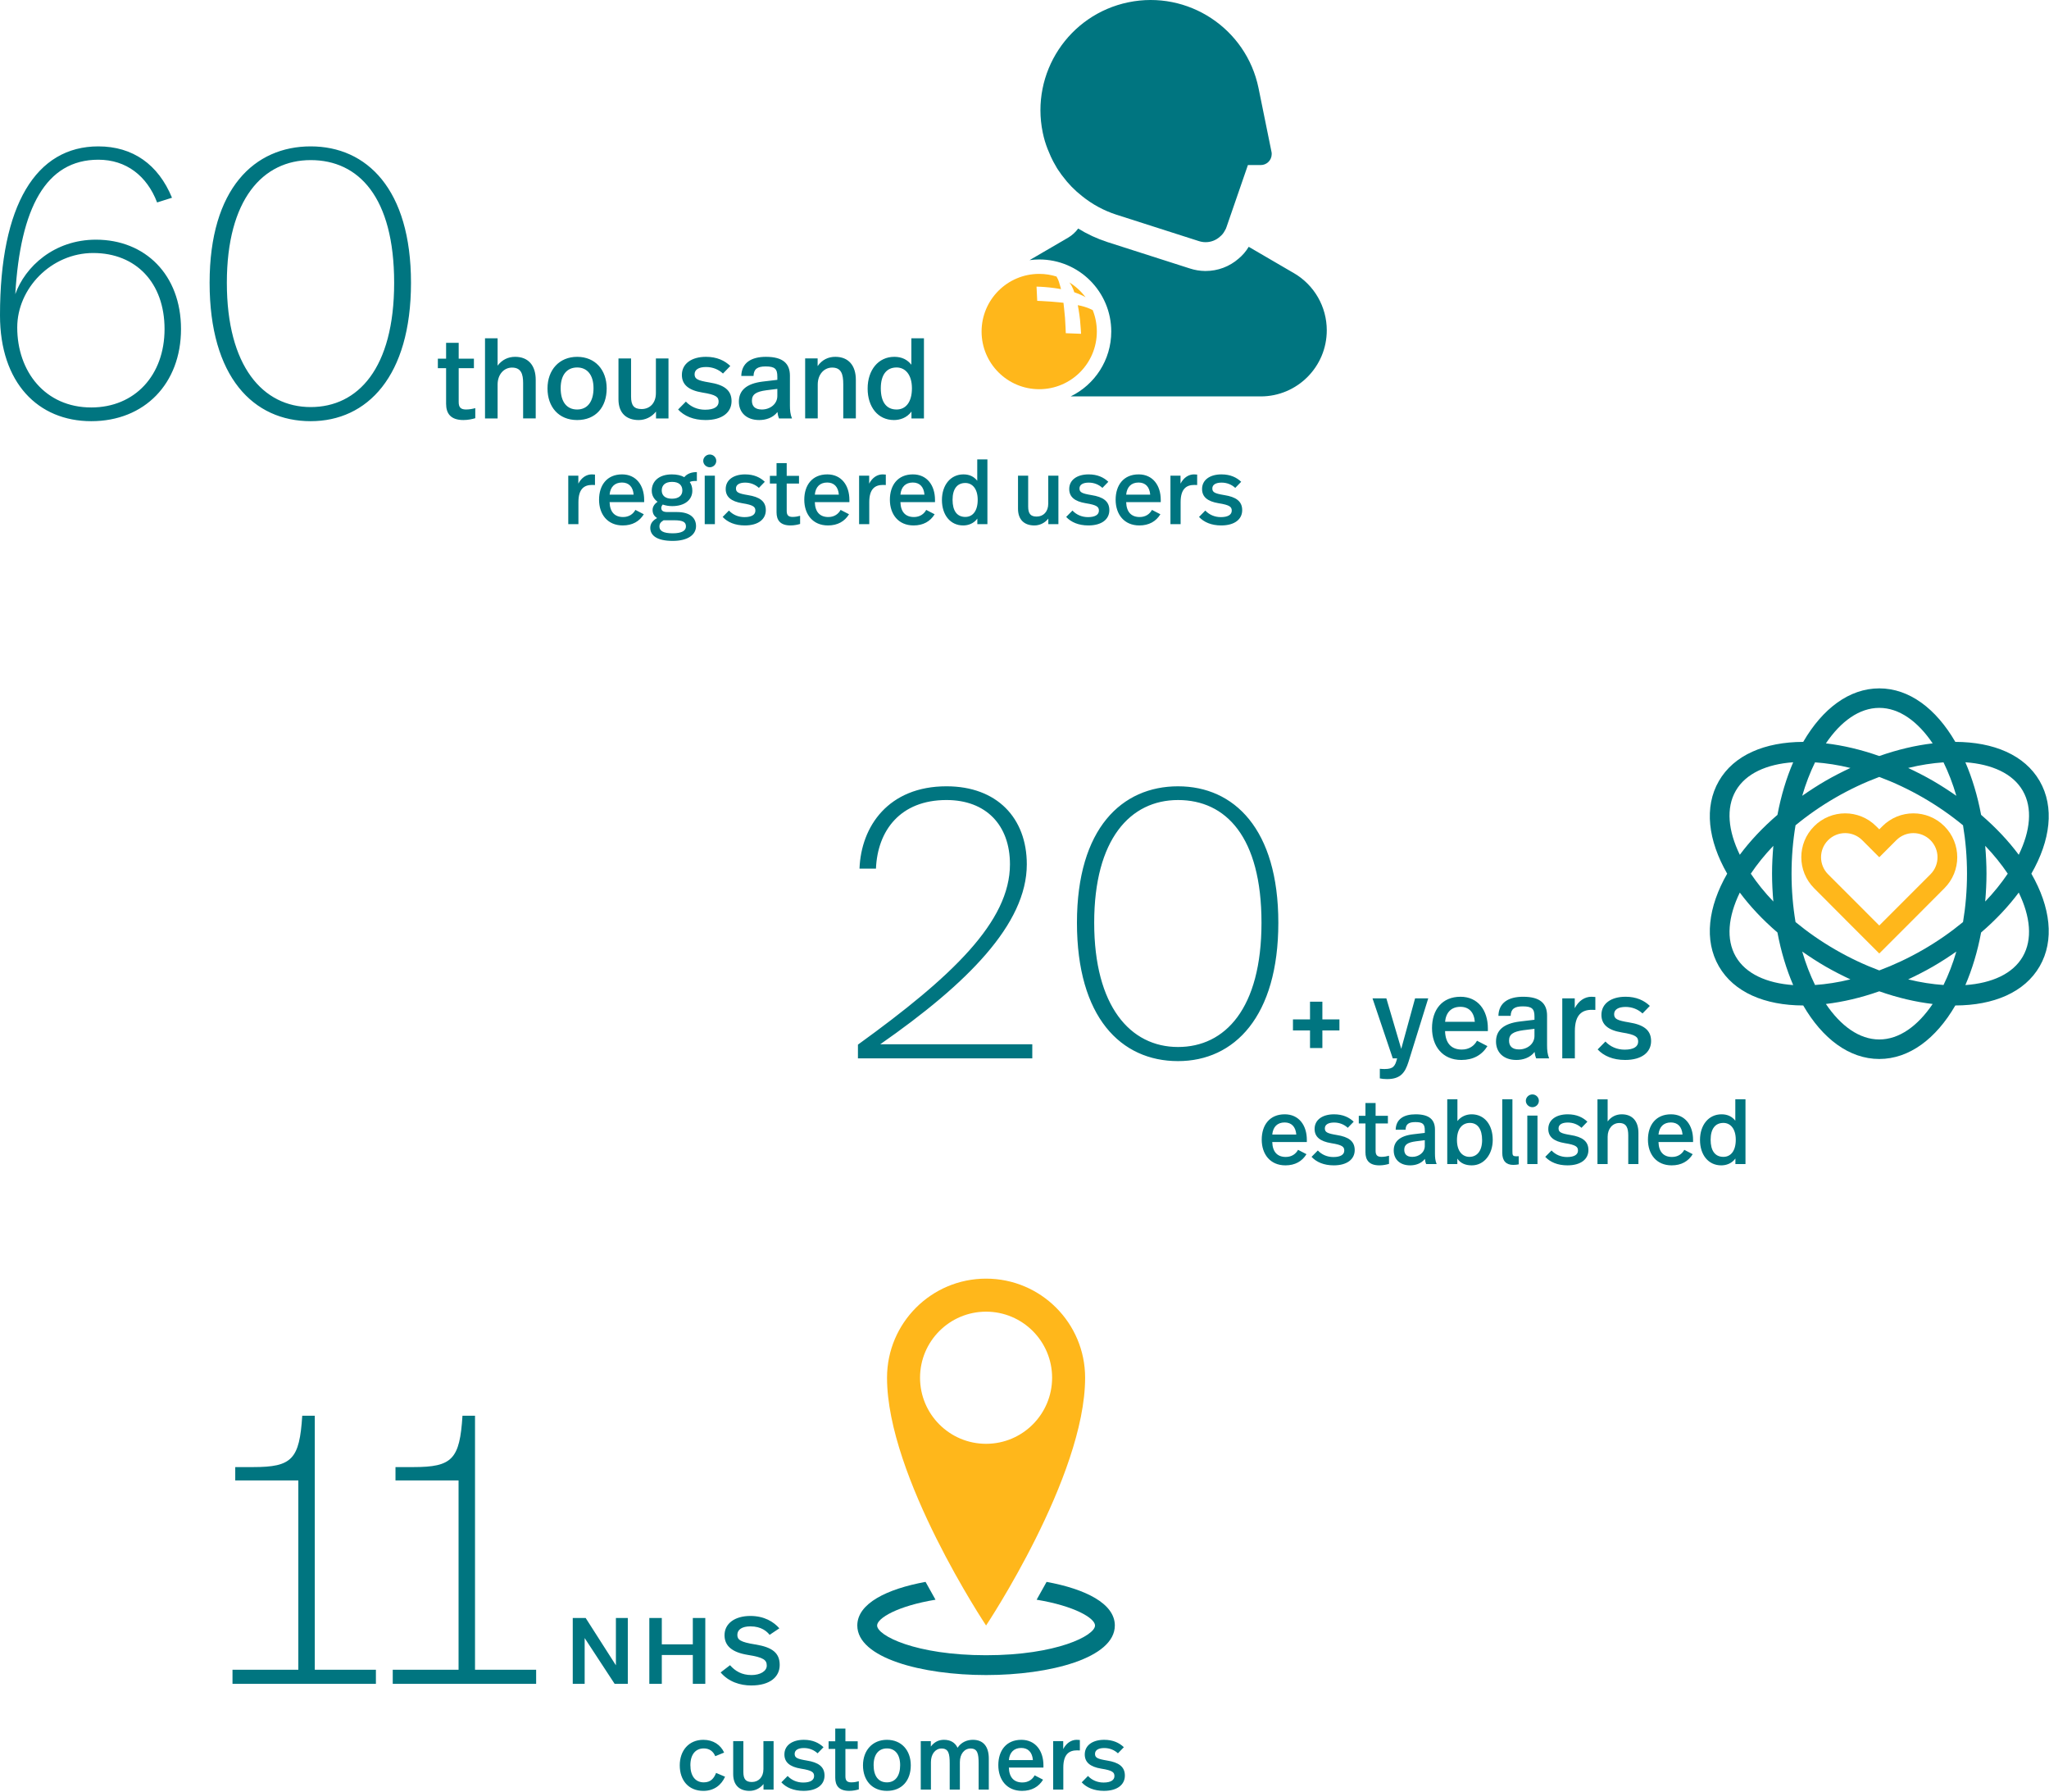<svg width="652" height="570" viewBox="0 0 652 570" fill="none" xmlns="http://www.w3.org/2000/svg">
<path d="M333.03 503.262C331.935 505.27 330.868 507.178 329.861 508.933C341.935 510.917 348.441 514.813 348.441 517.138C348.441 520.345 336.203 526.597 313.771 526.597C291.338 526.597 279.1 520.345 279.1 517.138C279.1 514.813 285.608 510.917 297.682 508.933C296.675 507.178 295.609 505.267 294.513 503.26C282.145 505.529 272.798 510.149 272.798 517.138C272.798 527.489 293.411 532.902 313.771 532.902C334.13 532.902 354.744 527.489 354.744 517.138C354.744 510.153 345.396 505.533 333.028 503.262" fill="#007580"/>
<path d="M313.773 459.334C302.168 459.334 292.761 449.924 292.761 438.315C292.761 426.706 302.168 417.295 313.773 417.295C325.378 417.295 334.785 426.706 334.785 438.315C334.785 449.924 325.378 459.334 313.773 459.334ZM313.773 406.787C296.366 406.787 282.256 420.904 282.256 438.315C282.256 469.843 313.773 517.138 313.773 517.138C313.773 517.138 345.29 469.843 345.29 438.315C345.29 420.901 331.178 406.787 313.773 406.787Z" fill="#FFB71B"/>
<path d="M351.353 553.505C347.706 553.505 345.175 555.241 345.175 558.154C345.175 560.627 346.852 562.097 350.439 562.685C354.029 563.246 354.617 563.863 354.617 565.039C354.617 566.274 353.529 567.097 351.145 567.097C349.174 567.097 347.439 566.332 346.204 565.008L344.203 567.038C345.763 568.716 348.145 569.745 351.263 569.745C355.587 569.745 357.939 567.744 357.939 564.89C357.939 562.037 355.967 560.682 352.261 560.093C349.231 559.593 348.437 559.21 348.437 557.975C348.437 556.828 349.466 556.122 351.378 556.122C353.084 556.122 354.584 556.739 355.731 557.8L357.614 555.858C356.173 554.475 354.173 553.505 351.349 553.505M342.617 553.505C340.939 553.505 339.35 554.477 338.321 556.447V553.917H335.115V569.336H338.35V562.331C338.35 558.065 340.233 556.859 342.703 556.859C342.909 556.859 343.143 556.859 343.615 556.888V553.563C343.32 553.534 342.909 553.503 342.614 553.503M321.025 559.949C321.259 557.476 322.671 556.095 324.966 556.095C327.113 556.095 328.467 557.419 328.673 559.949H321.025ZM325.203 569.75C328.292 569.75 330.527 568.454 331.91 566.19L329.233 564.806C328.527 566.101 327.232 567.073 325.32 567.073C322.642 567.073 321.113 565.455 321.025 562.336H332.025V561.629C332.025 557.009 329.496 553.507 324.995 553.507C320.199 553.507 317.67 556.921 317.67 561.57C317.67 566.219 320.376 569.75 325.201 569.75M296.226 569.336V560.596C296.226 558.037 297.638 556.27 299.61 556.27C301.845 556.27 302.199 557.917 302.199 561.036V569.336H305.434V560.596C305.434 558.037 306.846 556.27 308.847 556.27C311.053 556.27 311.405 557.917 311.405 561.036V569.336H314.64V559.449C314.64 555.741 312.963 553.505 309.581 553.505C307.787 553.505 305.903 554.211 304.697 556.035C303.932 554.417 302.491 553.505 300.373 553.505C298.696 553.505 297.315 554.182 296.195 555.652V553.917H292.989V569.336H296.224H296.226ZM282.225 567.042C279.547 567.042 277.989 565.07 277.989 561.57C277.989 558.07 279.667 556.243 282.225 556.243C284.783 556.243 286.432 558.127 286.432 561.57C286.432 565.012 284.871 567.042 282.225 567.042ZM282.225 569.75C287.02 569.75 289.815 566.424 289.815 561.627C289.815 556.83 286.843 553.505 282.225 553.505C277.606 553.505 274.606 556.89 274.606 561.627C274.606 566.365 277.458 569.75 282.225 569.75ZM265.78 549.914V553.974H263.662V556.416H265.78V565.568C265.78 568.04 266.927 569.747 270.222 569.747C271.428 569.747 272.457 569.513 273.28 569.276V566.686C272.663 566.863 271.78 567.04 270.897 567.04C269.456 567.04 269.013 566.391 269.013 565.098V556.418H272.926V553.977H269.013V549.917H265.778L265.78 549.914ZM255.78 553.505C252.133 553.505 249.601 555.241 249.601 558.154C249.601 560.627 251.279 562.097 254.868 562.685C258.458 563.246 259.046 563.863 259.046 565.039C259.046 566.274 257.957 567.097 255.574 567.097C253.602 567.097 251.867 566.332 250.632 565.008L248.632 567.038C250.192 568.716 252.573 569.745 255.691 569.745C260.015 569.745 262.368 567.744 262.368 564.89C262.368 562.037 260.396 560.682 256.689 560.093C253.66 559.593 252.865 559.21 252.865 557.975C252.865 556.828 253.894 556.122 255.806 556.122C257.513 556.122 259.013 556.739 260.159 557.8L262.043 555.858C260.602 554.475 258.601 553.505 255.778 553.505M238.512 569.75C240.159 569.75 241.807 569.015 242.953 567.571V569.338H246.16V553.919H242.925V562.836C242.925 565.397 241.365 566.927 239.247 566.927C237.306 566.927 236.54 566.015 236.54 563.719V553.919H233.305V564.425C233.305 567.985 235.363 569.752 238.512 569.752M223.833 569.75C227.275 569.75 229.569 567.837 230.716 565.247L227.863 564.04C227.217 565.658 226.246 567.042 223.951 567.042C221.304 567.042 219.684 565.07 219.684 561.57C219.684 558.07 221.419 556.243 223.951 556.243C225.715 556.243 226.952 557.155 227.598 558.716L230.421 557.567C229.333 555.154 227.009 553.507 223.802 553.507C219.184 553.507 216.301 556.921 216.301 561.629C216.301 566.338 219.036 569.752 223.831 569.752" fill="#007580"/>
<path d="M239.07 536.216C245.007 536.216 248.103 533.484 248.103 529.694C248.103 525.904 245.808 524.047 240.344 523.172C235.5 522.406 234.626 521.642 234.626 520.111C234.626 518.397 236.193 517.414 238.778 517.414C242.31 517.414 244.058 519.055 244.897 520.111L247.992 518.034C246.171 515.958 243.186 514.1 238.778 514.1C233.825 514.1 230.548 516.504 230.548 520.221C230.548 523.684 233.024 525.687 237.941 526.488C243.04 527.29 243.987 528.129 243.987 529.913C243.987 531.697 241.838 532.902 239.143 532.902C236.011 532.902 233.933 531.626 232.296 529.769L229.308 532.065C231.822 535.053 235.536 536.218 239.07 536.218M220.459 514.756V523.135H210.589V514.756H206.619V535.704H210.589V526.524H220.459V535.704H224.429V514.756H220.459ZM195.983 514.756V529.802L186.368 514.756H182.252V535.704H186.041V521.131L195.583 535.704H199.772V514.756H195.983ZM170.603 535.706V531.217H151.153V450.402H147.163C146.291 464.244 143.921 466.739 131.579 466.739H125.846V470.979H145.917V531.217H124.972V535.706H170.601H170.603ZM119.614 535.706V531.217H100.164V450.402H96.174C95.302 464.244 92.932 466.739 80.591 466.739H74.857V470.979H94.928V531.217H73.983V535.706H119.612H119.614Z" fill="#007580"/>
<path d="M614.277 278.154L597.994 294.442L581.711 278.154C578.712 275.156 578.712 270.295 581.711 267.295C584.71 264.296 589.569 264.298 592.566 267.295L597.994 272.726L603.422 267.295C606.419 264.298 611.278 264.298 614.277 267.295C617.273 270.295 617.273 275.156 614.277 278.154ZM618.712 262.857C613.252 257.395 604.445 257.395 598.985 262.857L597.994 263.848L597 262.857C591.543 257.395 582.733 257.395 577.274 262.857C571.817 268.316 571.817 277.129 577.274 282.59L587.633 292.984L597.994 303.346L608.353 292.984L618.712 282.59C624.171 277.129 624.171 268.318 618.712 262.857Z" fill="#FFB71B"/>
<path d="M643.658 304.324C640.489 309.812 633.839 312.794 625.388 313.394C627.541 308.389 629.25 302.773 630.394 296.665C635.11 292.616 639.117 288.33 642.373 283.962C646.077 291.584 646.823 298.839 643.656 304.324M597.994 330.697C591.66 330.697 585.752 326.424 581.007 319.405C586.416 318.767 592.132 317.439 597.994 315.378C603.856 317.439 609.57 318.769 614.98 319.405C610.236 326.424 604.327 330.697 597.994 330.697ZM552.329 304.324C549.163 298.837 549.908 291.584 553.613 283.962C556.868 288.33 560.878 292.618 565.592 296.665C566.738 302.773 568.444 308.389 570.6 313.394C562.148 312.792 555.498 309.81 552.329 304.324ZM552.329 251.578C555.498 246.09 562.148 243.108 570.6 242.508C568.446 247.513 566.74 253.129 565.592 259.237C560.878 263.286 556.868 267.572 553.613 271.94C549.908 264.318 549.163 257.063 552.329 251.578ZM597.994 225.205C604.327 225.205 610.236 229.478 614.98 236.497C609.57 237.135 603.856 238.463 597.994 240.524C592.134 238.463 586.418 237.133 581.007 236.497C585.752 229.478 591.66 225.205 597.994 225.205ZM631.702 269.095C634.486 271.995 636.864 274.975 638.874 277.952C636.864 280.93 634.483 283.907 631.702 286.809C631.943 283.918 632.111 280.978 632.111 277.952C632.111 274.926 631.945 271.988 631.702 269.095ZM622.513 253.176C620.132 251.52 617.669 249.906 615.051 248.392C612.433 246.88 609.804 245.554 607.18 244.319C611.083 243.358 614.85 242.785 618.433 242.534C620.004 245.762 621.394 249.313 622.513 253.176ZM577.553 242.534C581.133 242.787 584.902 243.358 588.806 244.319C586.181 245.554 583.554 246.88 580.934 248.392C578.316 249.906 575.853 251.52 573.472 253.176C574.592 249.313 575.979 245.762 577.553 242.534ZM564.284 286.807C561.5 283.907 559.121 280.93 557.111 277.952C559.121 274.975 561.5 271.997 564.284 269.097C564.04 271.988 563.874 274.926 563.874 277.952C563.874 280.978 564.04 283.916 564.284 286.807ZM573.472 302.726C575.853 304.382 578.316 305.996 580.934 307.508C583.552 309.02 586.181 310.346 588.806 311.581C584.902 312.542 581.135 313.115 577.553 313.365C575.981 310.138 574.592 306.585 573.472 302.724M611.951 302.135C607.339 304.798 602.639 306.996 597.994 308.732C593.349 306.996 588.648 304.798 584.037 302.135C579.425 299.47 575.172 296.499 571.345 293.342C570.526 288.45 570.079 283.278 570.079 277.95C570.079 272.621 570.526 267.45 571.345 262.56C575.172 259.405 579.425 256.432 584.037 253.767C588.648 251.104 593.349 248.906 597.994 247.17C602.639 248.906 607.339 251.104 611.951 253.767C616.563 256.432 620.816 259.405 624.642 262.56C625.461 267.452 625.908 272.624 625.908 277.95C625.908 283.276 625.461 288.45 624.642 293.342C620.816 296.499 616.563 299.47 611.951 302.135ZM618.435 313.368C614.852 313.115 611.086 312.544 607.182 311.583C609.807 310.348 612.433 309.022 615.054 307.51C617.671 305.996 620.135 304.384 622.516 302.728C621.396 306.589 620.008 310.142 618.435 313.37M643.658 251.578C646.825 257.065 646.079 264.318 642.375 271.94C639.12 267.572 635.11 263.284 630.396 259.237C629.25 253.129 627.544 247.513 625.39 242.508C633.842 243.11 640.492 246.09 643.661 251.578M649.029 248.476C644.254 240.203 634.413 236.055 622.19 236.024C616.056 225.453 607.541 219 597.992 219C588.443 219 579.929 225.453 573.793 236.024C561.573 236.055 551.73 240.203 546.954 248.476C542.181 256.749 543.511 267.353 549.594 277.952C543.511 288.554 542.181 299.155 546.954 307.428C551.73 315.701 561.573 319.85 573.793 319.88C579.927 330.453 588.443 336.904 597.992 336.904C607.541 336.904 616.054 330.451 622.19 319.88C634.41 319.85 644.254 315.701 649.029 307.428C653.803 299.158 652.473 288.554 646.389 277.952C652.473 267.353 653.803 256.749 649.029 248.476Z" fill="#007580"/>
<path d="M517.227 317.107C512.71 317.107 509.579 319.256 509.579 322.863C509.579 325.922 511.655 327.744 516.099 328.472C520.542 329.165 521.27 329.929 521.27 331.388C521.27 332.917 519.923 333.938 516.973 333.938C514.532 333.938 512.383 332.99 510.854 331.35L508.378 333.865C510.307 335.941 513.257 337.216 517.119 337.216C522.472 337.216 525.386 334.739 525.386 331.204C525.386 327.669 522.945 325.993 518.358 325.264C514.607 324.645 513.622 324.171 513.622 322.641C513.622 321.22 514.897 320.345 517.265 320.345C519.378 320.345 521.235 321.111 522.656 322.422L524.986 320.018C523.202 318.307 520.724 317.102 517.229 317.102M506.41 317.107C504.334 317.107 502.367 318.309 501.092 320.751V317.618H497.122V336.71H501.128V328.038C501.128 322.756 503.458 321.262 506.519 321.262C506.773 321.262 507.065 321.262 507.647 321.297V317.18C507.282 317.144 506.773 317.107 506.408 317.107M488.273 329.568C488.273 332.156 485.942 333.867 483.355 333.867C481.061 333.867 480.187 332.7 480.187 331.062C480.187 329.059 481.497 328.184 484.776 327.746L488.273 327.31V329.568ZM484.668 317.107C479.97 317.107 476.911 319.002 476.801 323.19H480.698C480.771 321.005 481.899 320.166 484.559 320.166C487.509 320.166 488.275 320.968 488.275 323.409V324.43L483.65 324.977C478.259 325.632 476.037 327.928 476.037 331.352C476.037 334.777 478.405 337.219 482.521 337.219C484.489 337.219 486.819 336.599 488.313 334.668C488.386 335.361 488.532 336.052 488.822 336.71H492.938C492.391 335.399 492.283 334.013 492.283 332.592V323.119C492.283 319.329 490.169 317.107 484.67 317.107M459.827 325.085C460.119 322.026 461.868 320.312 464.707 320.312C467.365 320.312 469.042 321.953 469.297 325.085H459.827ZM464.999 337.219C468.823 337.219 471.591 335.616 473.302 332.811L469.987 331.1C469.113 332.703 467.511 333.905 465.143 333.905C461.828 333.905 459.936 331.901 459.825 328.038H473.446V327.164C473.446 321.443 470.315 317.109 464.742 317.109C458.805 317.109 455.674 321.335 455.674 327.091C455.674 332.846 459.024 337.219 464.997 337.219M450.285 317.616L445.879 333.683L441.143 317.616H436.737L443.184 336.707H444.567C443.947 339.184 443.365 340.097 440.634 340.097C440.088 340.097 439.796 340.097 439.067 340.023V343.083C439.723 343.229 440.524 343.302 441.398 343.302C445.695 343.302 447.116 341.188 448.172 337.874L454.472 317.616H450.283H450.285ZM416.852 327.819V333.431H420.784V327.819H426.21V324.321H420.784V318.674H416.852V324.321H411.425V327.819H416.852ZM374.856 333.092C359.646 333.092 348.177 320.122 348.177 293.557C348.177 266.992 359.646 254.522 374.856 254.522C390.066 254.522 401.412 266.246 401.412 293.557C401.412 320.868 389.818 333.092 374.856 333.092ZM374.856 337.582C392.808 337.582 406.771 323.365 406.771 293.557C406.771 263.749 392.684 250.156 374.856 250.156C357.028 250.156 342.691 263.501 342.691 293.557C342.691 323.613 356.654 337.582 374.856 337.582ZM328.479 336.707V332.218H280.106C307.657 313.011 326.733 294.055 326.733 274.972C326.733 260.256 317.257 250.154 301.175 250.154C282.724 250.154 273.998 262.874 273.498 276.345H278.734C279.232 264.247 286.464 254.52 301.175 254.52C313.767 254.52 321.373 262.5 321.373 274.972C321.373 293.181 303.045 310.64 273 332.342V336.707H328.479Z" fill="#007580"/>
<path d="M548.388 357.244C550.566 357.244 552.329 359.009 552.329 362.599C552.329 366.19 550.712 368.043 548.388 368.043C545.741 368.043 544.329 366.101 544.329 362.599C544.329 359.097 545.83 357.244 548.388 357.244ZM552.183 349.74V356.538C551.183 355.272 549.8 354.508 547.799 354.508C543.681 354.508 540.946 357.922 540.946 362.659C540.946 367.396 543.593 370.75 547.711 370.75C549.211 370.75 551.006 370.221 552.212 368.572V370.339H555.419V349.74H552.183ZM527.739 360.952C527.973 358.48 529.385 357.098 531.68 357.098C533.827 357.098 535.181 358.422 535.387 360.952H527.739ZM531.917 370.75C535.006 370.75 537.241 369.455 538.624 367.191L535.947 365.807C535.241 367.102 533.946 368.072 532.034 368.072C529.357 368.072 527.827 366.453 527.739 363.334H538.74V362.628C538.74 358.008 536.21 354.506 531.709 354.506C526.913 354.506 524.384 357.919 524.384 362.568C524.384 367.217 527.091 370.748 531.915 370.748M511.56 370.339V361.627C511.56 359.066 513.149 357.273 515.267 357.273C517.59 357.273 518.119 358.92 518.119 361.247V370.341H521.355V360.423C521.355 356.744 519.471 354.508 516.059 354.508C514.324 354.508 512.735 355.214 511.558 356.775V349.742H508.322V370.341H511.558L511.56 370.339ZM498.853 354.508C495.206 354.508 492.674 356.244 492.674 359.157C492.674 361.63 494.352 363.1 497.939 363.688C501.529 364.249 502.117 364.866 502.117 366.042C502.117 367.277 501.028 368.1 498.645 368.1C496.673 368.1 494.938 367.335 493.704 366.011L491.703 368.041C493.261 369.719 495.644 370.748 498.762 370.748C503.086 370.748 505.441 368.747 505.441 365.893C505.441 363.04 503.469 361.685 499.763 361.096C496.733 360.596 495.939 360.213 495.939 358.978C495.939 357.831 496.968 357.125 498.88 357.125C500.586 357.125 502.086 357.742 503.233 358.803L505.116 356.861C503.675 355.478 501.675 354.508 498.851 354.508M485.998 370.339H489.233V354.918H485.998V370.339ZM487.616 352.241C488.733 352.241 489.676 351.329 489.676 350.211C489.676 349.093 488.735 348.181 487.616 348.181C486.496 348.181 485.527 349.093 485.527 350.211C485.527 351.329 486.498 352.241 487.616 352.241ZM478.025 349.74V366.748C478.025 369.367 479.29 370.602 481.526 370.602C482.174 370.602 482.732 370.542 483.261 370.425V367.835C482.909 367.864 482.76 367.864 482.583 367.864C481.289 367.864 481.26 367.54 481.26 366.157V349.737H478.025V349.74ZM467.73 357.244C470.202 357.244 471.614 359.245 471.614 362.717C471.614 366.188 469.967 368.043 467.584 368.043C465.406 368.043 463.612 366.307 463.612 362.717C463.612 359.126 465.289 357.244 467.73 357.244ZM460.522 349.74V370.339H463.729V368.603C464.669 369.987 466.17 370.75 468.319 370.75C472.32 370.75 474.995 367.131 474.995 362.659C474.995 357.745 472.289 354.508 468.288 354.508C466.641 354.508 464.935 355.154 463.758 356.655V349.74H460.522ZM453.374 364.572C453.374 366.662 451.491 368.045 449.402 368.045C447.55 368.045 446.842 367.104 446.842 365.778C446.842 364.16 447.902 363.454 450.549 363.1L453.372 362.745V364.57L453.374 364.572ZM450.462 354.508C446.667 354.508 444.197 356.038 444.109 359.423H447.256C447.315 357.658 448.227 356.981 450.374 356.981C452.757 356.981 453.374 357.629 453.374 359.6V360.423L449.639 360.864C445.286 361.393 443.491 363.248 443.491 366.013C443.491 368.778 445.403 370.75 448.727 370.75C450.316 370.75 452.197 370.25 453.405 368.692C453.465 369.252 453.582 369.809 453.817 370.339H457.141C456.701 369.278 456.612 368.16 456.612 367.014V359.363C456.612 356.303 454.906 354.508 450.464 354.508M434.489 350.917V354.977H432.371V357.419H434.489V366.571C434.489 369.044 435.635 370.75 438.93 370.75C440.137 370.75 441.166 370.516 441.989 370.279V367.689C441.371 367.866 440.488 368.043 439.605 368.043C438.165 368.043 437.722 367.394 437.722 366.101V357.421H441.635V354.98H437.722V350.92H434.487L434.489 350.917ZM424.489 354.508C420.842 354.508 418.31 356.244 418.31 359.157C418.31 361.63 419.987 363.1 423.575 363.688C427.164 364.249 427.753 364.866 427.753 366.042C427.753 367.277 426.664 368.1 424.281 368.1C422.309 368.1 420.574 367.335 419.339 366.011L417.339 368.041C418.896 369.719 421.28 370.748 424.398 370.748C428.722 370.748 431.074 368.747 431.074 365.893C431.074 363.04 429.103 361.685 425.396 361.096C422.366 360.596 421.572 360.213 421.572 358.978C421.572 357.831 422.601 357.125 424.513 357.125C426.219 357.125 427.72 357.742 428.866 358.803L430.749 356.861C429.308 355.478 427.308 354.508 424.484 354.508M404.838 360.952C405.072 358.48 406.484 357.098 408.779 357.098C410.925 357.098 412.28 358.422 412.486 360.952H404.838ZM409.016 370.75C412.105 370.75 414.34 369.455 415.723 367.191L413.045 365.807C412.339 367.102 411.045 368.072 409.133 368.072C406.455 368.072 404.926 366.453 404.838 363.334H415.84V362.628C415.84 358.008 413.311 354.506 408.81 354.506C404.014 354.506 401.485 357.919 401.485 362.568C401.485 367.217 404.191 370.748 409.016 370.748" fill="#007580"/>
<path d="M411.735 86.904L397.349 78.518C396.49 79.942 395.421 81.208 394.133 82.275C391.228 84.817 387.515 86.213 383.646 86.213H383.454C381.818 86.193 380.198 85.926 378.641 85.419L352.39 77.013C349.093 75.942 345.984 74.498 343.076 72.707C342.224 73.881 341.137 74.874 339.874 75.614L327.618 82.758C328.623 82.623 329.646 82.547 330.686 82.547C343.346 82.547 353.607 92.815 353.607 105.477C353.607 114.556 348.334 122.399 340.686 126.114H401.162C412.776 126.114 422.187 116.692 422.185 105.077C422.185 97.59 418.206 90.67 411.74 86.902" fill="#007580"/>
<path d="M347.705 98.657L347.699 98.652C347.267 98.433 346.705 98.17 346.059 97.924C344.603 97.371 342.959 97.085 342.959 97.085C342.959 97.085 343.445 99.573 343.662 101.685C343.881 103.799 343.996 106.192 343.996 106.192L339.139 106.006C339.139 106.006 339.028 102.856 338.887 101.079C338.745 99.299 338.398 96.323 338.398 96.323C338.398 96.323 336.413 96.104 334.436 95.954C332.463 95.801 330.05 95.713 330.05 95.713L329.829 91.185C329.829 91.185 331.699 91.212 333.97 91.458C336.24 91.708 337.619 91.985 337.619 91.985C337.619 91.985 337.417 91.148 336.979 89.744C336.751 89.011 336.435 88.398 336.185 87.975C334.448 87.429 332.6 87.134 330.681 87.134C320.552 87.134 312.344 95.347 312.344 105.477C312.344 115.608 320.555 123.821 330.681 123.821C340.808 123.821 349.018 115.608 349.018 105.477C349.018 103.067 348.549 100.764 347.703 98.655" fill="#FFB71B"/>
<path d="M345.417 94.568L345.426 94.575C344.03 92.686 342.275 91.081 340.265 89.846C340.507 90.143 340.752 90.488 340.956 90.878C341.64 92.164 341.823 92.965 341.823 92.965C341.823 92.965 343.428 93.543 344.497 94.061C344.873 94.24 345.183 94.42 345.428 94.579L345.415 94.568H345.417Z" fill="#FFB71B"/>
<path d="M404.592 48.298L400.458 27.97C396.537 9.004 377.988 -3.189 359.031 0.734C340.073 4.657 327.884 23.212 331.805 42.178C331.905 42.656 332.013 43.129 332.13 43.603C332.566 45.334 333.153 47.023 333.883 48.653C334.191 49.441 334.543 50.213 334.934 50.964C334.941 51.017 334.965 51.063 335.003 51.101C335.072 51.238 335.14 51.314 335.14 51.382C335.561 52.084 335.912 52.786 336.335 53.487C336.612 53.977 336.966 54.397 337.245 54.82C337.526 55.256 337.829 55.677 338.154 56.08C339.916 58.451 341.991 60.574 344.32 62.391C347.55 65.001 351.233 66.998 355.183 68.282L381.464 76.697C382.143 76.92 382.852 77.037 383.564 77.046C385.273 77.066 386.926 76.442 388.189 75.293C388.833 74.779 389.358 74.135 389.73 73.4C390.011 72.969 390.225 72.495 390.362 71.997L397.09 52.509H401.155C403.071 52.527 404.64 50.986 404.658 49.069C404.658 49.047 404.658 49.025 404.658 49.005C404.671 48.768 404.649 48.533 404.59 48.303" fill="#007580"/>
<path d="M285.3 116.909C287.995 116.909 290.179 119.094 290.179 123.539C290.179 127.985 288.177 130.28 285.3 130.28C282.022 130.28 280.274 127.876 280.274 123.539C280.274 119.203 282.131 116.909 285.3 116.909ZM289.998 107.618V116.035C288.759 114.467 287.048 113.52 284.572 113.52C279.473 113.52 276.085 117.746 276.085 123.612C276.085 129.479 279.362 133.632 284.461 133.632C286.318 133.632 288.54 132.977 290.033 130.936V133.123H294.003V107.618H289.998ZM265.779 113.52C263.63 113.52 261.628 114.394 260.172 116.471V114.029H256.202V133.12H260.207V122.335C260.207 119.165 262.174 116.942 264.797 116.942C267.673 116.942 268.329 118.983 268.329 122.189V133.118H272.334V120.841C272.334 116.287 270.004 113.518 265.779 113.518M247.35 125.981C247.35 128.569 245.019 130.28 242.432 130.28C240.138 130.28 239.263 129.114 239.263 127.475C239.263 125.472 240.574 124.598 243.853 124.159L247.35 123.723V125.981ZM243.745 113.52C239.047 113.52 235.986 115.415 235.878 119.603H239.775C239.848 117.418 240.976 116.579 243.636 116.579C246.586 116.579 247.352 117.381 247.352 119.823V120.843L242.727 121.39C237.336 122.045 235.114 124.341 235.114 127.765C235.114 131.19 237.482 133.632 241.596 133.632C243.563 133.632 245.894 133.012 247.387 131.082C247.46 131.775 247.606 132.465 247.896 133.123H252.012C251.466 131.81 251.357 130.426 251.357 129.005V119.533C251.357 115.743 249.244 113.522 243.745 113.522M224.625 113.52C220.108 113.52 216.977 115.67 216.977 119.276C216.977 122.335 219.052 124.157 223.496 124.885C227.94 125.578 228.668 126.342 228.668 127.801C228.668 129.331 227.32 130.351 224.37 130.351C221.929 130.351 219.781 129.404 218.251 127.765L215.775 130.28C217.705 132.357 220.655 133.632 224.516 133.632C229.869 133.632 232.784 131.155 232.784 127.619C232.784 124.084 230.343 122.41 225.756 121.68C222.005 121.06 221.022 120.586 221.022 119.057C221.022 117.635 222.297 116.761 224.665 116.761C226.778 116.761 228.635 117.527 230.055 118.837L232.386 116.433C230.602 114.722 228.123 113.518 224.627 113.518M203.245 133.632C205.286 133.632 207.324 132.722 208.744 130.936V133.123H212.715V114.031H208.709V125.071C208.709 128.241 206.779 130.136 204.157 130.136C201.754 130.136 200.807 129.007 200.807 126.165V114.034H196.801V127.042C196.801 131.449 199.35 133.636 203.247 133.636M183.652 130.28C180.337 130.28 178.407 127.838 178.407 123.504C178.407 119.169 180.483 116.909 183.652 116.909C186.821 116.909 188.859 119.24 188.859 123.504C188.859 127.768 186.929 130.28 183.652 130.28ZM183.652 133.632C189.589 133.632 193.048 129.514 193.048 123.577C193.048 117.64 189.37 113.522 183.652 113.522C177.933 113.522 174.218 117.713 174.218 123.577C174.218 129.441 177.752 133.632 183.652 133.632ZM158.34 133.123V122.337C158.34 119.167 160.307 116.945 162.929 116.945C165.806 116.945 166.461 118.986 166.461 121.864V133.12H170.467V120.843C170.467 116.289 168.137 113.52 163.912 113.52C161.763 113.52 159.796 114.394 158.34 116.325V107.618H154.334V133.123H158.34ZM141.951 109.075V114.102H139.328V117.126H141.951V128.456C141.951 131.516 143.371 133.63 147.45 133.63C148.944 133.63 150.218 133.337 151.238 133.047V129.842C150.473 130.061 149.382 130.278 148.289 130.278C146.505 130.278 145.958 129.477 145.958 127.874V117.126H150.802V114.102H145.958V109.075H141.953H141.951ZM98.864 129.505C83.654 129.505 72.185 116.535 72.185 89.97C72.185 63.405 83.654 50.935 98.864 50.935C114.074 50.935 125.42 62.659 125.42 89.97C125.42 117.281 113.826 129.505 98.864 129.505ZM98.864 133.995C116.816 133.995 130.78 119.778 130.78 89.97C130.78 60.162 116.692 46.57 98.864 46.57C81.037 46.57 66.699 59.914 66.699 89.97C66.699 120.026 80.662 133.995 98.864 133.995ZM29.671 80.493C43.261 80.493 52.361 89.972 52.361 104.687C52.361 119.402 42.885 129.629 29.047 129.629C14.336 129.629 5.484 118.156 5.484 104.187C5.484 91.715 16.329 80.491 29.669 80.491M31.291 46.57C11.47 46.57 0 65.152 0 100.322C0 121.773 12.094 133.995 29.047 133.995C46.001 133.995 57.597 122.023 57.597 104.687C57.597 87.351 46.127 76.251 30.543 76.251C17.204 76.251 7.978 84.856 4.862 93.587C6.482 66.15 14.586 50.811 31.291 50.811C40.143 50.811 46.751 55.925 49.991 64.406L54.729 62.909C50.365 52.308 42.261 46.572 31.291 46.572" fill="#007580"/>
<path d="M388.681 150.921C385.034 150.921 382.502 152.657 382.502 155.57C382.502 158.043 384.18 159.513 387.767 160.102C391.356 160.662 391.945 161.279 391.945 162.455C391.945 163.69 390.856 164.516 388.475 164.516C386.503 164.516 384.768 163.75 383.533 162.426L381.533 164.456C383.093 166.134 385.474 167.164 388.592 167.164C392.916 167.164 395.271 165.162 395.271 162.309C395.271 159.455 393.299 158.1 389.593 157.512C386.563 157.011 385.769 156.628 385.769 155.393C385.769 154.246 386.798 153.54 388.71 153.54C390.416 153.54 391.916 154.158 393.063 155.218L394.946 153.277C393.505 151.893 391.505 150.923 388.681 150.923M379.944 150.921C378.267 150.921 376.678 151.893 375.649 153.863V151.333H372.442V166.754H375.677V159.75C375.677 155.482 377.561 154.277 380.03 154.277C380.236 154.277 380.471 154.277 380.942 154.306V150.981C380.648 150.952 380.236 150.921 379.942 150.921M358.352 157.365C358.587 154.893 359.999 153.511 362.293 153.511C364.44 153.511 365.794 154.835 366 157.365H358.352ZM362.53 167.166C365.62 167.166 367.855 165.871 369.238 163.606L366.56 162.222C365.854 163.517 364.56 164.487 362.648 164.487C359.97 164.487 358.441 162.869 358.352 159.75H369.355V159.043C369.355 154.423 366.826 150.921 362.324 150.921C357.529 150.921 355 154.335 355 158.984C355 163.633 357.706 167.164 362.53 167.164M346.409 150.921C342.762 150.921 340.232 152.657 340.232 155.57C340.232 158.043 341.91 159.513 345.497 160.102C349.086 160.662 349.675 161.279 349.675 162.455C349.675 163.69 348.586 164.516 346.203 164.516C344.231 164.516 342.496 163.75 341.261 162.426L339.261 164.456C340.821 166.134 343.202 167.164 346.32 167.164C350.644 167.164 352.997 165.162 352.997 162.309C352.997 159.455 351.025 158.1 347.321 157.512C344.291 157.011 343.497 156.628 343.497 155.393C343.497 154.246 344.526 153.54 346.438 153.54C348.144 153.54 349.644 154.158 350.79 155.218L352.674 153.277C351.233 151.893 349.233 150.923 346.409 150.923M329.141 167.166C330.787 167.166 332.436 166.431 333.582 164.987V166.754H336.789V151.333H333.554V160.25C333.554 162.809 331.996 164.341 329.876 164.341C327.935 164.341 327.169 163.429 327.169 161.133V151.333H323.934V161.839C323.934 165.399 325.992 167.166 329.141 167.166ZM307.169 153.657C309.346 153.657 311.11 155.424 311.11 159.013C311.11 162.601 309.492 164.456 307.169 164.456C304.522 164.456 303.11 162.515 303.11 159.013C303.11 155.51 304.61 153.657 307.169 153.657ZM310.964 146.153V152.951C309.963 151.685 308.58 150.921 306.58 150.921C302.462 150.921 299.726 154.335 299.726 159.072C299.726 163.81 302.373 167.166 306.491 167.166C307.992 167.166 309.786 166.637 310.992 164.987V166.754H314.199V146.155H310.964V146.153ZM286.517 157.365C286.752 154.893 288.164 153.511 290.458 153.511C292.605 153.511 293.959 154.835 294.165 157.365H286.517ZM290.695 167.166C293.784 167.166 296.02 165.871 297.403 163.606L294.725 162.222C294.019 163.517 292.724 164.487 290.812 164.487C288.135 164.487 286.606 162.869 286.517 159.75H297.52V159.043C297.52 154.423 294.991 150.921 290.489 150.921C285.694 150.921 283.164 154.335 283.164 158.984C283.164 163.633 285.871 167.164 290.695 167.164M280.87 150.921C279.192 150.921 277.603 151.893 276.574 153.863V151.333H273.368V166.754H276.603V159.75C276.603 155.482 278.486 154.277 280.956 154.277C281.162 154.277 281.396 154.277 281.868 154.306V150.981C281.573 150.952 281.162 150.921 280.867 150.921M259.278 157.365C259.512 154.893 260.924 153.511 263.219 153.511C265.366 153.511 266.72 154.835 266.926 157.365H259.278ZM263.456 167.166C266.545 167.166 268.78 165.871 270.163 163.606L267.486 162.222C266.78 163.517 265.485 164.487 263.573 164.487C260.895 164.487 259.366 162.869 259.278 159.75H270.281V159.043C270.281 154.423 267.751 150.921 263.25 150.921C258.455 150.921 255.925 154.335 255.925 158.984C255.925 163.633 258.632 167.164 263.456 167.164M247.1 147.331V151.391H244.982V153.832H247.1V162.984C247.1 165.457 248.246 167.164 251.541 167.164C252.747 167.164 253.776 166.929 254.6 166.692V164.102C253.982 164.279 253.099 164.456 252.216 164.456C250.776 164.456 250.333 163.81 250.333 162.515V153.835H254.245V151.393H250.333V147.333H247.098L247.1 147.331ZM237.099 150.921C233.452 150.921 230.921 152.657 230.921 155.57C230.921 158.043 232.598 159.513 236.185 160.102C239.775 160.662 240.364 161.279 240.364 162.455C240.364 163.69 239.275 164.516 236.891 164.516C234.92 164.516 233.185 163.75 231.95 162.426L229.949 164.456C231.507 166.134 233.891 167.164 237.009 167.164C241.333 167.164 243.687 165.162 243.687 162.309C243.687 159.455 241.716 158.1 238.009 157.512C234.979 157.011 234.185 156.628 234.185 155.393C234.185 154.246 235.214 153.54 237.126 153.54C238.832 153.54 240.333 154.158 241.479 155.218L243.362 153.277C241.921 151.893 239.921 150.923 237.097 150.923M224.244 166.754H227.48V151.333H224.244V166.754ZM225.862 148.654C226.98 148.654 227.92 147.742 227.92 146.624C227.92 145.506 226.98 144.594 225.862 144.594C224.744 144.594 223.773 145.506 223.773 146.624C223.773 147.742 224.744 148.654 225.862 148.654ZM214.065 169.667C210.918 169.667 209.829 168.815 209.829 167.489C209.829 166.754 210.064 166.194 211.152 165.516H214.448C217.42 165.516 218.272 166.134 218.272 167.489C218.272 168.844 216.919 169.667 214.065 169.667ZM213.801 158.661C211.624 158.661 210.566 157.571 210.566 156.042C210.566 154.335 211.712 153.305 213.861 153.305C216.01 153.305 217.127 154.335 217.127 156.042C217.127 157.66 215.95 158.661 213.804 158.661M214.096 172.08C218.803 172.08 221.48 170.168 221.48 167.372C221.48 164.93 219.803 162.9 215.361 162.9H212.389C210.949 162.9 210.418 162.459 210.418 161.547C210.418 161.224 210.624 160.812 210.889 160.518C211.801 160.841 212.83 161.018 213.89 161.018C217.862 161.018 220.303 159.046 220.303 156.104C220.303 155.043 220.037 154.131 219.48 153.336C220.128 153.042 220.715 153.013 221.746 153.013V150.189C219.951 150.189 218.599 150.749 217.745 151.807C216.745 151.247 215.421 150.923 213.804 150.923C209.508 150.923 207.39 153.277 207.39 156.104C207.39 157.605 208.096 158.811 209.245 159.635C208.127 160.401 207.656 161.341 207.656 162.225C207.656 163.371 208.096 164.166 209.097 164.815C207.685 165.581 206.919 166.579 206.919 167.934C206.919 170.23 208.831 172.082 214.096 172.082M193.975 157.365C194.21 154.893 195.622 153.511 197.917 153.511C200.063 153.511 201.418 154.835 201.623 157.365H193.975ZM198.151 167.166C201.241 167.166 203.476 165.871 204.859 163.606L202.181 162.222C201.475 163.517 200.181 164.487 198.269 164.487C195.591 164.487 194.062 162.869 193.973 159.75H204.976V159.043C204.976 154.423 202.447 150.921 197.945 150.921C193.15 150.921 190.621 154.335 190.621 158.984C190.621 163.633 193.327 167.164 198.151 167.164M188.326 150.921C186.648 150.921 185.059 151.893 184.03 153.863V151.333H180.824V166.754H184.059V159.75C184.059 155.482 185.942 154.277 188.412 154.277C188.618 154.277 188.852 154.277 189.324 154.306V150.981C189.029 150.952 188.618 150.921 188.323 150.921" fill="#007580"/>
</svg>
